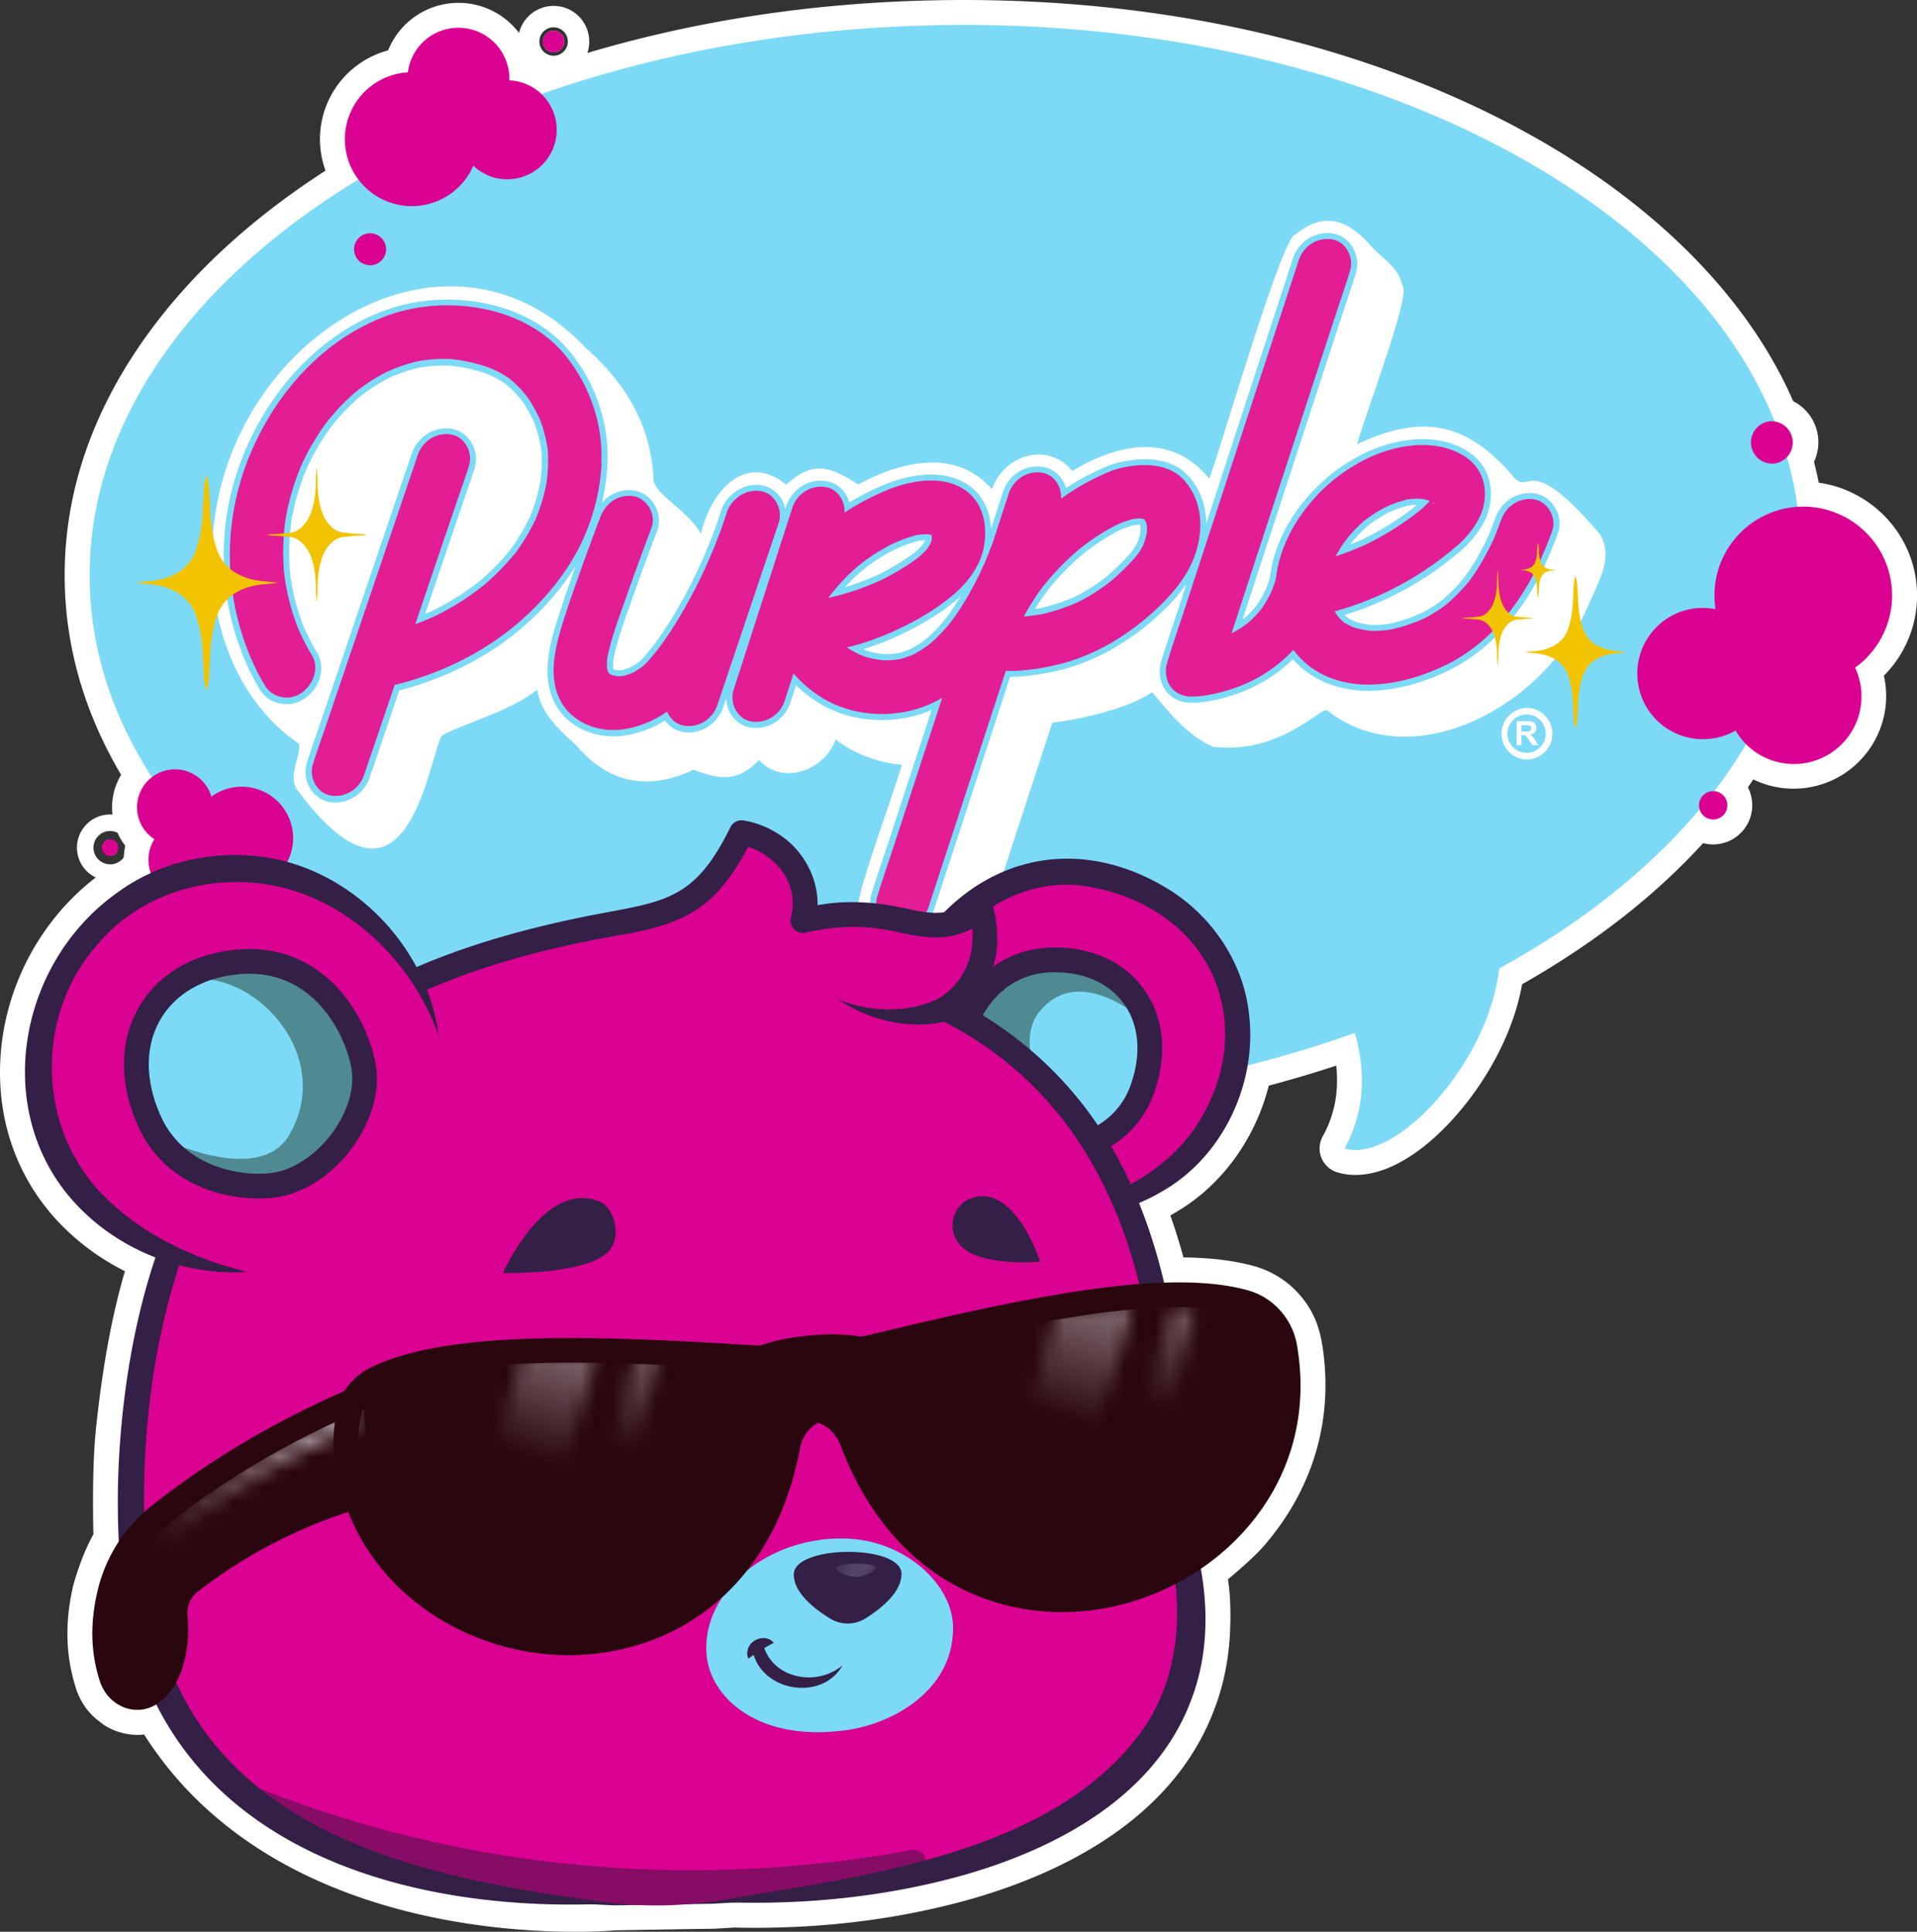 <svg xmlns="http://www.w3.org/2000/svg" width="127" height="128" fill="none" viewBox="0 0 127 128">
  <rect x="0" y="0" width="127" height="128" fill="#333333" stroke="none"/>
  <g clip-path="url(#a)">
    <path fill="#fff" d="M124.808 44.771a7.529 7.529 0 0 0 2.126-6.34c-.467-3.39-3.168-5.99-6.444-6.446-.09-.463-.195-.922-.312-1.385a3.057 3.057 0 0 0-1.38-4.019c-3.371-7.714-10.69-14.562-20.7-19.345-10.471-5-23.02-7.5-36.278-7.213C53.8.192 46.116 1.366 38.913 3.51a2.368 2.368 0 0 0-1.26-2.909 2.364 2.364 0 0 0-3.126 1.174 2.4 2.4 0 0 0-.139.41 5.03 5.03 0 0 0-8.591.952c-.03.064-.056.132-.087.2a6.094 6.094 0 0 0-4.145 7.97c-5.236 3.379-9.384 7.292-12.352 11.65-3.382 4.97-5.04 10.25-4.924 15.695.094 4.395 1.35 8.658 3.735 12.689a4.16 4.16 0 0 0-.571 2.633 2.202 2.202 0 0 0-1.426.396 2.2 2.2 0 0 0-.527 3.063c.222.316.516.553.843.71-3.622 2.782-5.966 7.128-6.3 11.749-.328 4.504 1.237 8.64 4.393 11.642a15.834 15.834 0 0 0 3.84 2.695c-.861 2.946-1.474 6.269-1.907 10.321-.184 1.72-.244 4.113-.18 7.116-.786 1.388-1.28 3.172-1.336 3.39-.003.019-.01.042-.015.061-.556 2.427-.489 4.647.207 6.788.15.463.373.895.659 1.287.01.015.026.034.037.049.09.113.327.402.58.613.161.136.44.35.496.391.045.034.094.068.14.095.187.116.368.206.548.286.482.203.982.312 1.486.327.184.004.369 0 .553-.026 9.55 15.036 31.204 12.982 31.235 12.978l4.968-.083 1.467-.022h.06a78.91 78.91 0 0 0 1.347-.079c5.368.127 10.517-.471 15.31-1.777 6.002-1.652 13.747-5.204 16.538-12.741.572-1.505.91-3.142 1.008-4.847.004-.075.128-1.896-.094-3.492l-.03-.222c.726-.602 1.79-1.524 2.4-2.231 3.163-3.676 4.52-8.098 3.919-12.79a11.66 11.66 0 0 0-.21-1.193c-.068-.271-.2-.67-.226-.749a.671.671 0 0 0-.03-.079 6.237 6.237 0 0 0-4.055-3.688c-1.347-.38-2.908-.575-4.75-.594-.26-.96-.55-1.89-.866-2.78.162-.091.32-.185.474-.28 2.957-1.76 5.164-4.82 6.045-8.323a78.382 78.382 0 0 0 4.468-1.325c.158 1.393.019 3.045-.891 4.685a1.651 1.651 0 0 0 .97 2.386c1.456.436 3.167.041 4.946-1.144 3.002-1.994 6.447-6.547 7.29-11.319 4.769-2.705 8.794-5.844 11.995-9.35a2.595 2.595 0 0 0 2.964-3.699c.12-.174.241-.347.357-.524a6.103 6.103 0 0 0 3.506.557c3.348-.459 5.699-3.56 5.24-6.909a6.616 6.616 0 0 0-.094-.526l.003.003ZM35.818 2.363a.941.941 0 0 1 1.248-.47.94.94 0 0 1 .466 1.249.937.937 0 0 1-1.244.467.945.945 0 0 1-.47-1.25v.004Zm-29.159 52.9.323.459a.547.547 0 0 0 .628.892.547.547 0 0 0-.628-.892l-.323-.46a1.11 1.11 0 0 1 1.128-.082 4.103 4.103 0 0 0 .512.858 4.377 4.377 0 0 0-.098.764 1.058 1.058 0 0 1-.237.248l-.207.124a1.108 1.108 0 0 1-1.362-.369 1.106 1.106 0 0 1 .268-1.543h-.004Z"/>
    <path fill="#fff" d="M36.382 3.398a.71.71 0 1 0 .587-1.294.71.71 0 0 0-.587 1.294Z"/>
    <path fill="#7CDAF7" d="M61.852 1.675c-31.298.666-56.33 17.204-55.91 36.94.422 19.737 26.135 35.195 57.434 34.529 9.561-.203 18.528-1.893 26.375-4.7.507 1.682.981 4.67-.678 7.654 3.412 1.02 9.577-5.742 10.247-11.925 12.416-6.822 20.202-16.895 19.969-27.977C118.868 16.459 93.155 1 61.856 1.667l-.004.008Z"/>
    <path fill="#DA0192" d="M112.222 40.32a4.345 4.345 0 0 1 1.433.045c-.007-.038-.015-.071-.018-.109a5.889 5.889 0 0 1 5.032-6.634 5.889 5.889 0 0 1 4.228 10.619 4.478 4.478 0 0 1-7.918 4.166 4.35 4.35 0 0 1-6.469-3.187 4.352 4.352 0 0 1 3.72-4.904l-.008.004Zm4.995-12.403a1.41 1.41 0 0 1 .383 2.792 1.407 1.407 0 0 1-1.587-1.204 1.411 1.411 0 0 1 1.204-1.588Zm-3.848 24.512a.94.94 0 0 1 1.06.805.94.94 0 1 1-1.06-.805ZM32.25 11.582a3.238 3.238 0 0 1-.896-.606l-.03.08a4.435 4.435 0 1 1-8.08-3.666 4.441 4.441 0 0 1 3.777-2.596 3.375 3.375 0 0 1 6.722.53c.41.02.82.11 1.215.29a3.286 3.286 0 0 1 1.632 4.343 3.28 3.28 0 0 1-4.34 1.633v-.008Zm-8.17 5.901a1.057 1.057 0 0 1-.527-1.404 1.058 1.058 0 0 1 1.403-.527c.535.241.771.873.527 1.404-.24.534-.873.771-1.403.527ZM36.378 3.398a.71.71 0 1 1 .588-1.295.71.71 0 0 1-.588 1.295ZM13.65 52.041c.165.234.282.486.357.75a.257.257 0 0 0 .049-.042 3.404 3.404 0 1 1 .418 5.817 2.592 2.592 0 0 1-4.247-2.961 2.515 2.515 0 1 1 3.419-3.564h.004Zm-5.909 3.812a.544.544 0 1 1-.891.629.544.544 0 0 1 .132-.76.544.544 0 0 1 .76.131Z"/>
    <path fill="#E31D93" d="M39.837 30.743c.132-2.679-.779-5.193-2.358-7.164-1.467-1.83-3.717-2.883-6.079-3.221-2.05-.294-4.224-.087-6.24.748-4.119 1.701-7.143 5.306-8.749 9.396a17.313 17.313 0 0 0 .369 13.46c.233.508.492 1.001.778 1.475.455.764 1.576 1.058 2.407.478.813-.568 1.197-1.655.708-2.476a15.815 15.815 0 0 1-.97-1.919 15.053 15.053 0 0 1-.88-3.545 15.701 15.701 0 0 1 .108-3.657 16.627 16.627 0 0 1 1.03-3.48 16.32 16.32 0 0 1 1.6-2.751l.067-.09c.395-.505.824-.983 1.283-1.43a12.9 12.9 0 0 1 .73-.66c.127-.097.255-.195.383-.289a12.242 12.242 0 0 1 1.584-.97 10.62 10.62 0 0 1 2.102-.716 10.03 10.03 0 0 1 2.148-.139c.835.08 1.644.26 2.426.523.418.162.82.35 1.196.587.068.042.136.087.2.132a7.313 7.313 0 0 1 .722.647c.177.184.335.384.504.572-.376-.425-.06-.075.022.045.08.11.15.222.226.339.24.384.451.786.636 1.204.237.636.406 1.294.5 1.98a10.19 10.19 0 0 1-.083 2.163 11.74 11.74 0 0 1-.71 2.386 13.258 13.258 0 0 1-1.125 1.953c-.045.067-.094.131-.143.2-.023.033-.05.063-.072.097-.143.2.136-.17.14-.184-.05.127-.219.278-.305.383a15.797 15.797 0 0 1-1.843 1.874c-.05.042-.102.083-.15.124a16.635 16.635 0 0 1-1.211.88c-.603.396-1.223.754-1.863 1.073a18.41 18.41 0 0 1-1.414.591c.32-.948.643-1.893.963-2.84L30.2 33.43c.282-.832.587-1.66.847-2.495 0-.011.007-.022.01-.037.31-.907-.27-1.961-1.173-2.108-.959-.158-1.888.414-2.215 1.385-.23.677-.459 1.358-.692 2.036l-1.648 4.861c-.67 1.972-1.335 3.94-2.005 5.912l-1.726 5.091c-.282.832-.587 1.66-.846 2.495 0 .011-.008.023-.012.038-.308.907.271 1.96 1.174 2.107.96.158 1.888-.418 2.215-1.385.23-.677.46-1.358.692-2.035.444-1.303.884-2.608 1.328-3.91 2.046-.505 4.025-1.295 5.88-2.439 2.15-1.324 4.043-3.093 5.468-5.196a13.863 13.863 0 0 0 2.355-7.01m11.23 5.41c.17-.5.335-.997.504-1.497.305-.907-.27-1.96-1.173-2.107a1.962 1.962 0 0 0-1.72.568 2 2 0 0 0-.556.88c-.327 1.054-.741 2.093-1.181 3.116a34.536 34.536 0 0 1-2.167 4.15c-.237.38-.481.753-.733 1.118-.124.177-.248.354-.38.527-.023.034-.049.064-.072.098l-.09.113c-.274.342-.553.685-.876.986a.647.647 0 0 1-.057.049l-.184.135c-.15.102-.305.196-.459.282a4.69 4.69 0 0 1-.62.215 3.714 3.714 0 0 1-.41.026 4.502 4.502 0 0 1-.339-.068c-.038-.019-.075-.034-.109-.052a.242.242 0 0 1-.045-.023 1.084 1.084 0 0 1-.117-.113l-.011-.026a2.431 2.431 0 0 1-.079-.328 4.888 4.888 0 0 1 .03-.62c.275-1.385.813-2.774 1.283-4.113.432-1.235.884-2.465 1.343-3.696l.293-.779c.342-.899-.297-1.964-1.174-2.107-.989-.162-1.85.425-2.215 1.385a190.49 190.49 0 0 0-1.527 4.166 73.698 73.698 0 0 0-1.02 3.036c-.515 1.69-.891 3.507-.048 5.031.793 1.438 2.599 2.096 4.269 1.799 1-.177 1.93-.576 2.753-1.151.2.474.606.85 1.121.933.96.158 1.888-.414 2.215-1.385.456-1.355.915-2.71 1.37-4.064.725-2.16 1.455-4.324 2.181-6.483Zm-10.739 8.475-.01-.02.022.023s-.008 0-.008-.003m38.196-12.7c-1.004-1.212-2.693-1.265-4.22-.93-.685.15-1.324.467-1.963.787a14.723 14.723 0 0 0-2.066 1.264c.057-.798-.466-1.595-1.248-1.723-.952-.158-1.9.414-2.216 1.385l-.869 2.652c-.067.207-.135.41-.199.617-.173.452-.35.9-.538 1.348-.568 1.264-1.23 2.502-2.046 3.642-.03.045-.064.087-.094.132a11.23 11.23 0 0 1-1.328 1.434c-.064.056-.132.109-.196.165-.01.008-.022.019-.033.026a7.243 7.243 0 0 1-.993.633 6.07 6.07 0 0 1-.933.32c-.384.06-.767.082-1.147.07a6.66 6.66 0 0 1-1.223-.259 6.323 6.323 0 0 1-.771-.372 2.377 2.377 0 0 1-.18-.113c.056.041-.083-.041-.151-.094-.008-.004-.011-.011-.019-.015h-.004.008c.414-.098.828-.207 1.241-.343a19.863 19.863 0 0 0 3.213-1.4c.992-.534 1.937-1.159 2.787-1.915.842-.752 1.587-1.81 1.805-2.901.263-1.317.064-2.675-.873-3.575-.812-.782-2.034-1.012-3.193-.892-1 .106-1.963.418-2.896.854-.779.362-1.531.76-2.246 1.242.042-.786-.474-1.561-1.249-1.69-.947-.154-1.903.415-2.215 1.386-.44 1.358-.88 2.72-1.316 4.082l-2.088 6.469c-.162.497-.32.99-.482 1.486-.293.91.26 1.957 1.174 2.107.948.155 1.903-.413 2.215-1.384l.576-1.788a8.242 8.242 0 0 0 1.602 1.411c1.787 1.23 4.183 1.584 6.414.979a7.636 7.636 0 0 0 1.839-.787l-1.042 3.191-2.178 6.664c-.353 1.077-.73 2.153-1.057 3.233-.004.015-.011.03-.015.049-.297.907.263 1.956 1.174 2.107.951.158 1.9-.414 2.215-1.385l.869-2.653c.696-2.122 1.388-4.248 2.084-6.37.722-2.206 1.44-4.41 2.163-6.616 1.08.027 2.174-.135 3.253-.376 2.603-.583 4.995-2.04 6.955-3.944 1.08-1.05 2.016-2.253 2.43-3.69.47-1.627.293-3.278-.722-4.501m-23.603 7.578c.034-.045.064-.09.098-.135a14.31 14.31 0 0 1 1.639-1.746c.125-.11.636-.49.113-.106.268-.195.523-.406.798-.594.481-.331.982-.625 1.5-.888a9.245 9.245 0 0 1 1.633-.599 4.82 4.82 0 0 1 .734-.056c.079.011.161.026.24.045a1.204 1.204 0 0 1 .03.12c0 .068 0 .136-.007.204-.019.075-.041.15-.068.225-.064.117-.135.23-.207.343-.06.068-.116.135-.18.2a6.68 6.68 0 0 1-.406.383l-.042.034c-.079.06-.158.12-.24.177-.689.49-1.422.914-2.17 1.29-1.144.531-2.33.93-3.536 1.197.022-.03.04-.06.063-.094m20.97-5.046s-.019-.004-.045-.023a.03.03 0 0 0-.007-.015c.033.02.052.034.052.038Zm-.056-.041s0 .007.004.015a.241.241 0 0 1-.034-.03c.011.003.019.01.03.015Zm.105.94c-.056.26-.132.512-.226.764a5.049 5.049 0 0 1-.357.583c-.079.095-.158.192-.237.283a14.308 14.308 0 0 1-1.523 1.482c-.045.034-.12.098-.143.117l-.18.136a12.743 12.743 0 0 1-1.802 1.121c-.813.372-1.655.655-2.513.843a11.91 11.91 0 0 1-1.151.146 15.91 15.91 0 0 1 1.083-1.734c.08-.11.395-.49.015-.03.064-.08.124-.162.188-.241.128-.158.256-.316.388-.47a17.293 17.293 0 0 1 1.926-1.923c-.02.015-.042.03-.064.049.079-.06.154-.125.23-.185a14.163 14.163 0 0 1 2.4-1.543 6.793 6.793 0 0 1 1.052-.38c.177-.026.354-.037.53-.041.072.011.14.026.207.041l.057.057s0 .003.004.007c.026.042.048.083.071.128.026.094.053.192.072.29.003.166 0 .331-.02.497m25.688-2.277c-.975-.162-1.874.418-2.216 1.385-.143.399-.297.794-.459 1.185-.353.775-.76 1.535-1.234 2.25-.109.166-.222.328-.338.486.023-.03.053-.064.083-.102-.03.038-.064.08-.094.12 0 .004-.008.012-.012.016-.06.082-.18.23-.101.124-.222.27-.455.534-.7.786a12.28 12.28 0 0 1-.726.678 9.764 9.764 0 0 1-1.49.948c-.706.324-1.455.568-2.204.737a7.18 7.18 0 0 1-1.357.09 6.04 6.04 0 0 1-1.132-.229 4.28 4.28 0 0 1-.572-.29c-.004 0-.008-.007-.015-.007.03.023.06.053.101.087-.037-.034-.079-.06-.116-.09-.012-.012-.027-.023-.038-.035a.374.374 0 0 1-.083-.071c-.06-.053-.12-.11-.18-.17-.03-.03-.098-.109-.147-.165a2.535 2.535 0 0 1-.2-.32 20.76 20.76 0 0 0 7.275-3.669c.508-.402 1.038-.809 1.463-1.302.478-.553.91-1.189 1.091-1.889.207-.805.154-1.588-.192-2.288-.462-.944-1.463-1.475-2.463-1.72-.97-.233-1.986-.184-2.994.034-2.001.433-3.991 1.671-5.417 3.218-1.43 1.55-2.433 3.435-2.66 5.46 0 .004 0 .011-.003.015-.086.278-.18.557-.293.828-.18.38-.388.749-.628 1.099-.023.03-.053.075-.087.112l.124-.15-.158.192c-.049.064-.086.109-.06.071-.143.17-.293.331-.451.486-.076.071-.15.143-.23.214l.075-.052-.082.06a2.39 2.39 0 0 1-.215.162 2.904 2.904 0 0 1-.165.12c-.248.17-.504.324-.767.46.695-2.13 1.387-4.253 2.083-6.38l2.51-7.675 2.177-6.665c.354-1.076.73-2.152 1.057-3.232.004-.015.011-.03.015-.049.297-.907-.263-1.957-1.174-2.107-.951-.158-1.9.414-2.215 1.385l-.869 2.652c-.696 2.123-1.388 4.249-2.084 6.371-.835 2.559-1.674 5.118-2.509 7.677-.725 2.22-1.452 4.44-2.177 6.664-.354 1.076-.73 2.152-1.057 3.232-.004.015-.012.03-.015.049a1.466 1.466 0 0 0-.072.357 1.83 1.83 0 0 0-.019.245c.015 1.008.73 1.67 1.72 1.663.823-.007 1.696-.207 2.497-.455 1.56-.482 3.096-1.396 4.231-2.642a5.4 5.4 0 0 0 1.151 1.148c2.532 1.84 6.105 1.25 8.983-.158 2.866-1.404 4.972-4.105 6.244-6.969.274-.62.534-1.242.759-1.878.324-.903-.282-1.96-1.173-2.107m-6.696.21c.128.08.17.174-.033-.003 0-.008-.004-.011-.008-.019l.041.023Zm-.052-.03.007.012-.019-.019c.004 0 .008.004.012.008ZM89.15 35.79c-.08.094-.05.06 0 0Zm-.113.17c.064-.09.173-.204.225-.305l.004-.004c.17-.207.35-.406.538-.602a10.207 10.207 0 0 1 .564-.534c.09-.072.185-.14.275-.207.368-.267.76-.505 1.162-.712a8.496 8.496 0 0 1 1.418-.504 5.5 5.5 0 0 1 .824-.049c.226.027.444.068.658.132.008 0 .011.008.019.008-.15.169-.305.33-.474.485a8.17 8.17 0 0 1-.218.173l.21-.158c-.112.083-.221.177-.33.264a19.758 19.758 0 0 1-3.31 2.08c-.693.32-1.396.599-2.114.832.161-.312.35-.613.549-.903"/>
    <path fill="#fff" d="M60.352 36.794c.079-.056.154-.113.229-.17l.026-.022a5.76 5.76 0 0 0 .369-.35l.143-.158.007-.008c.064-.097.113-.184.158-.263 0-.007.004-.015.008-.023a4.515 4.515 0 0 0-.485.05 9.13 9.13 0 0 0-1.535.564c-.512.26-.997.55-1.448.858-.162.109-.316.23-.478.354-.022.018-.045.033-.068.052-.007.008-.018.015-.026.023-.015.011-.03.026-.045.037a15.67 15.67 0 0 0-.252.2 13.653 13.653 0 0 0-.967.963 17.23 17.23 0 0 0 2.257-.854 15.874 15.874 0 0 0 2.11-1.257m.402 4.712a20.332 20.332 0 0 1-3.28 1.43l-.29.09.181.079a6.23 6.23 0 0 0 1.113.237c.35.011.7-.011 1.039-.064a5.48 5.48 0 0 0 .835-.286 7.38 7.38 0 0 0 .925-.59l.019-.016a1.25 1.25 0 0 1 .086-.071 2.06 2.06 0 0 0 .094-.08 10.772 10.772 0 0 0 1.275-1.377l.008-.011c.026-.038.053-.072.079-.11.27-.38.534-.782.79-1.21a.083.083 0 0 1-.019.014c-.82.73-1.757 1.374-2.866 1.968m32.292-7.413c.21-.15.421-.309.625-.466l.045-.034c.011-.015.026-.027.041-.042l.004-.003c.007-.004.011-.012.019-.016l.015-.01c.03-.023.06-.046.086-.069-.195 0-.387.015-.572.042a7.843 7.843 0 0 0-1.316.47 8.545 8.545 0 0 0-1.354.866h-.004a9.775 9.775 0 0 0-1.023 1.05c-.041.071-.094.135-.14.195.324-.128.648-.267.964-.414.921-.463 1.802-.99 2.614-1.569"/>
    <path fill="#fff" d="M106.038 35.447c-5.021-5.912-4.596-2.314-5.89-3.996-3.16-3.64-6.15-3.929-10.242-2.017.654-2.315 3.595-9.995 3.009-10.484-.267-1.26-1.276-1.757-2.092-2.649-1.557-1.821-3.178-2.265-4.983-.768-.9-.045-5.32 15.432-5.74 16.173-2.411-2.968-5.857-2.42-9.07-.496-1.534-1.938-4.494-1.148-5.314 1.212-2.328-2.702-5.94-1.9-8.858-.324-1.753-1.118-2.975-1.663-4.762.022-2.757-2.235-5.033.497-5.657 3.252-.895-1.618-3.273-2.706-3.145-3.73-.23-3.71-1.986-6.37-4.517-8.613-8.561-9.08-21.97-1.693-24.359 10.145-1.23 6.153.489 12.734 5.375 16.102.207.733-.752 2.096-.12 3.036 7.165 9.671 8.587-1.377 9.572-3.552 1.151-.711 4.616-1.633 6.35-3.074.237 1.633 1.49 2.675 2.633 3.755 2.275 2.646 4.96 2.864 7.714 1.562 1.685.628 2.93.873 4.34-.651 1.475 1.7 4.338.764 5.075-1.355 1.181.918 2.795 1.547 4.39 1.678-.636 2.217-3.171 8.937-2.882 9.592.102 1.366 1.087 1.867 1.907 2.77 3.28 3.906 6.007.884 6.436-1.355 1-3.067 4.243-12.982 4.51-13.799 1.057-.109 4.8-.764 6.613-2.02 1.105 1.332 2.373 2.923 4.05 3.623 4.556.523 7.253-2.826 7.576-2.393 5.578 4.361 14.293-.17 17.239-6.916.722-1.693 1.681-3.172.831-4.723m-2.821-.116c-.207.58-.452 1.189-.775 1.908-1.471 3.31-3.758 5.855-6.436 7.168-1.602.786-3.253 1.25-4.777 1.34-1.809.109-3.366-.301-4.623-1.216a5.761 5.761 0 0 1-.936-.858c-1.098 1.084-2.532 1.934-4.085 2.416-1.016.316-1.87.47-2.614.474h-.019c-1.226 0-2.091-.847-2.11-2.066 0-.098.004-.2.022-.3a2.29 2.29 0 0 1 .09-.437l.012-.038c.222-.73.466-1.464.703-2.171.12-.358.241-.715.358-1.073l.583-1.787a12.01 12.01 0 0 1-1.482 1.716c-2.144 2.08-4.62 3.48-7.15 4.049-1.137.252-2.137.38-3.047.387l-5.022 15.36c-.335 1.028-1.26 1.694-2.283 1.694a1.865 1.865 0 0 1-1.67-.926 2.14 2.14 0 0 1-.21-1.742l.01-.037c.223-.727.467-1.46.704-2.172.12-.357.24-.715.357-1.072l2.915-8.914a7.48 7.48 0 0 1-1.041.368c-2.355.644-4.88.256-6.752-1.035a9.622 9.622 0 0 1-1.196-.967l-.365 1.133c-.373 1.155-1.497 1.855-2.67 1.663a1.87 1.87 0 0 1-1.28-.888 2.155 2.155 0 0 1-.308-1.046l-.192.572c-.387 1.151-1.508 1.848-2.667 1.66a1.842 1.842 0 0 1-1.192-.757 7.306 7.306 0 0 1-2.543.975c-.29.052-.58.075-.869.075-1.613 0-3.114-.79-3.829-2.08-.921-1.664-.508-3.636.015-5.348a73.71 73.71 0 0 1 1.023-3.056c.102-.282.2-.564.301-.842-.109.18-.222.357-.338.53-1.422 2.1-3.352 3.936-5.59 5.317a20.926 20.926 0 0 1-5.777 2.431l-1.945 5.738c-.346 1.024-1.275 1.69-2.29 1.69-.125 0-.253-.011-.38-.03-.527-.087-.997-.418-1.294-.91a2.07 2.07 0 0 1-.2-1.732l.008-.026c.173-.564.372-1.133.564-1.678.098-.275.192-.55.286-.824l6.07-17.9c.392-1.152 1.513-1.848 2.668-1.656.526.086.996.417 1.293.91.32.53.392 1.163.2 1.731l-.008.027a44.008 44.008 0 0 1-.564 1.678c-.098.275-.192.55-.286.824l-2.407 7.097c.192-.083.38-.166.568-.252.635-.32 1.249-.674 1.817-1.046a18.507 18.507 0 0 0 1.177-.85c.026-.023.056-.046.083-.069l.06-.048a15.487 15.487 0 0 0 1.794-1.825c.03-.038.068-.076.105-.12a.88.88 0 0 1 .042-.061l.045-.06.03-.042.135-.192a12.722 12.722 0 0 0 1.087-1.881 11.75 11.75 0 0 0 .681-2.288 10.18 10.18 0 0 0 .08-2.055 8.855 8.855 0 0 0-.47-1.87 8.144 8.144 0 0 0-.817-1.46 2.66 2.66 0 0 0-.173-.21c-.011-.015-.026-.03-.034-.046-.094-.109-.184-.214-.278-.312a7.101 7.101 0 0 0-.557-.512c-.026-.022-.053-.041-.083-.064l-.034-.026c-.056-.038-.116-.079-.176-.117a6.509 6.509 0 0 0-1.121-.549 10.257 10.257 0 0 0-2.314-.5 10.016 10.016 0 0 0-2.038.131 10.26 10.26 0 0 0-2.005.685 11.714 11.714 0 0 0-1.892 1.216.363.363 0 0 1-.053.04c-.218.19-.436.385-.643.588-.436.425-.854.892-1.245 1.385l-.06.083c-.087.12-.177.244-.26.372-.177.26-.35.53-.511.802-.282.474-.546.982-.786 1.505a16.205 16.205 0 0 0-1 3.379 15.596 15.596 0 0 0-.106 3.548c.146 1.174.432 2.333.854 3.436.27.64.586 1.264.944 1.863.575.967.214 2.291-.824 3.017a2.096 2.096 0 0 1-1.655.331 2.023 2.023 0 0 1-1.332-.936 16.313 16.313 0 0 1-.797-1.517 17.725 17.725 0 0 1-.376-13.776c1.76-4.49 5.029-7.996 8.97-9.626 1.998-.824 4.229-1.09 6.455-.775 2.652.38 4.905 1.577 6.342 3.372 1.708 2.133 2.58 4.775 2.449 7.44a13.534 13.534 0 0 1-.369 2.528 2.331 2.331 0 0 1 2.174-.813c.542.09 1.027.44 1.328.963.308.535.365 1.152.162 1.69l-.294.775a211.06 211.06 0 0 0-1.579 4.361c-.395 1.103-.802 2.247-1.023 3.364-.023.181-.03.35-.027.516.011.06.026.117.038.17.018.01.037.018.056.026.072.018.15.033.23.045.101 0 .203-.008.3-.02.173-.048.35-.108.523-.18a4.453 4.453 0 0 0 .553-.353l.027-.02.026-.022c.297-.275.564-.602.835-.94l.068-.087.086-.113c.12-.166.248-.339.373-.52.24-.345.485-.718.722-1.102a33.05 33.05 0 0 0 2.14-4.101c.515-1.197.884-2.175 1.162-3.071.124-.403.354-.764.662-1.05a2.381 2.381 0 0 1 2.065-.677c.527.086.997.418 1.29.907.125.207.211.429.26.654l.06-.18c.373-1.155 1.497-1.855 2.67-1.663.72.116 1.298.685 1.51 1.403.514-.312 1.082-.61 1.748-.922 1.06-.493 2.05-.786 3.028-.888 1.418-.15 2.7.215 3.517 1.001.658.632 1.034 1.52 1.094 2.536l.787-2.408c.376-1.155 1.5-1.855 2.67-1.66.726.121 1.302.682 1.509 1.4a14.743 14.743 0 0 1 1.557-.906c.647-.324 1.316-.655 2.057-.82 2.065-.456 3.664-.087 4.62 1.068.68.82 1.038 1.866 1.056 3.006l5.736-17.554c.377-1.155 1.501-1.855 2.671-1.659.523.086.99.41 1.283.895.316.524.395 1.175.21 1.743l-.011.041c-.218.726-.466 1.46-.703 2.168-.12.357-.241.715-.358 1.072l-6.42 19.643c.033-.027.086-.064.161-.117a6.995 6.995 0 0 0 .628-.643c.016-.02.042-.053.087-.106.026-.034.053-.068.068-.094.214-.312.413-.659.59-1.031.102-.248.192-.508.271-.768.233-1.99 1.189-3.94 2.76-5.648 1.532-1.66 3.634-2.909 5.628-3.341 1.155-.252 2.223-.26 3.175-.03 1.305.316 2.275 1.004 2.73 1.934.38.771.455 1.66.218 2.57-.169.662-.556 1.332-1.177 2.054-.429.5-.944.903-1.44 1.295l-.08.06c-.454.358-.925.696-1.402 1.008a21.357 21.357 0 0 1-5.458 2.567c.034.034.071.068.113.105.026.019.064.05.12.098.147.09.305.17.489.248.32.098.662.166 1.02.207.417.012.838-.018 1.252-.082a11.41 11.41 0 0 0 2.103-.704 9.119 9.119 0 0 0 1.418-.907l.033-.026a10.82 10.82 0 0 0 1.328-1.37l.117-.147a15.26 15.26 0 0 0 1.523-2.656c.158-.38.312-.768.451-1.16.414-1.162 1.513-1.84 2.667-1.651.534.086 1.008.429 1.309.933.316.534.38 1.159.185 1.712"/>
    <path fill="#fff" d="M75.115 34.796a5.969 5.969 0 0 0-.959.346 14.278 14.278 0 0 0-2.283 1.464.665.665 0 0 1-.053.049s-.011.007-.019.015c-.037.03-.082.067-.135.105a16.73 16.73 0 0 0-.96.888 17.12 17.12 0 0 0-1.252 1.396.482.482 0 0 1-.052.08 4.493 4.493 0 0 0-.17.214c-.233.323-.455.662-.662 1.005.106-.016.215-.034.32-.053.828-.185 1.64-.456 2.415-.81a11.85 11.85 0 0 0 1.734-1.083c.06-.045.117-.087.173-.132.015-.01.056-.045.09-.071l.041-.034.072-.064c.083-.072.165-.143.244-.214a13.46 13.46 0 0 0 1.159-1.163 5.2 5.2 0 0 0 .154-.185l.068-.082c.015-.02.026-.038.041-.057.098-.147.188-.293.264-.436.079-.219.146-.44.195-.659a3.4 3.4 0 0 0 .015-.387c-.011-.053-.022-.106-.037-.158-.136 0-.271.015-.418.033"/>
    <path fill="#F2C300" d="M17.664 35.447a1.69 1.69 0 0 1 .308-.049c.189-.008.377-.011.565-.03l.432-.045c.12-.011.241-.02.361-.042.245-.048.452-.169.632-.334a2.28 2.28 0 0 0 .52-.7c.135-.271.218-.561.285-.855.083-.353.12-.71.14-1.072.007-.2.01-.399.014-.598 0-.166.02-.328.03-.493.004-.057 0-.11 0-.166 0-.019-.003-.041.023-.041s.026.019.026.037c-.01.124.008.245.015.365.02.211.015.426.02.636.01.606.082 1.204.274 1.784.12.373.3.711.575.993.207.215.444.377.741.433.117.023.237.03.358.041.15.012.297.03.447.046.177.018.354.018.53.026.113.004.223.03.332.049-.106.023-.207.045-.313.049a8.19 8.19 0 0 0-.857.064c-.132.015-.263.019-.395.037a1.2 1.2 0 0 0-.534.2c-.297.2-.512.466-.681.779-.17.316-.263.654-.342 1.005a5.867 5.867 0 0 0-.124 1.087c-.008.162-.008.327-.008.49 0 .142-.019.285-.026.428-.004.08-.015.158-.008.24 0 .02 0 .042-.022.042-.027 0-.027-.022-.023-.037.008-.15-.011-.298-.023-.444-.018-.23-.01-.46-.018-.685-.02-.587-.098-1.16-.29-1.716a2.49 2.49 0 0 0-.572-.952c-.203-.203-.432-.358-.718-.418-.117-.022-.237-.03-.357-.041-.147-.012-.298-.03-.444-.045a5.767 5.767 0 0 0-.512-.027c-.12 0-.237-.03-.357-.052m-8.699 3.179c.255-.034.519-.071.786-.086.628-.042 1.233-.177 1.798-.463a2.833 2.833 0 0 0 1.452-1.682c.165-.493.27-.993.342-1.505.068-.474.086-.952.109-1.426l.06-1.1c.015-.293.075-.575.158-.857 0-.004.004-.011.008-.019a3.4 3.4 0 0 1 .161.84c.02.364.042.73.06 1.094.016.313.027.625.053.937.023.267.064.535.102.802.064.436.173.861.32 1.28.27.785.8 1.342 1.55 1.692.447.211.92.331 1.413.38.346.034.693.057 1.039.11.007 0 .01 0 .018.003-.225.027-.45.068-.677.08-.65.037-1.279.161-1.869.45a2.87 2.87 0 0 0-1.497 1.713c-.17.5-.275 1.016-.346 1.54-.06.443-.08.887-.102 1.335-.022.436-.045.873-.075 1.31a2.947 2.947 0 0 1-.132.647c-.007.022-.01.045-.022.079-.034-.162-.087-.305-.113-.456-.053-.29-.056-.58-.071-.869-.02-.331-.034-.666-.053-.997a9.957 9.957 0 0 0-.053-.749c-.075-.666-.192-1.324-.425-1.957-.293-.794-.846-1.34-1.613-1.674a4.371 4.371 0 0 0-1.328-.343c-.354-.037-.711-.052-1.057-.116m92.604 2.355a1.38 1.38 0 0 0-.218-.033c-.131-.008-.267-.008-.398-.023a8.5 8.5 0 0 0-.305-.03c-.087-.008-.169-.011-.256-.03a.923.923 0 0 1-.448-.237 1.695 1.695 0 0 1-.368-.493 2.64 2.64 0 0 1-.203-.602 3.968 3.968 0 0 1-.098-.76c-.008-.14-.008-.283-.011-.422 0-.116-.015-.233-.023-.35v-.116c0-.012 0-.03-.015-.03-.019 0-.019.014-.019.026.008.086-.003.173-.011.26-.011.15-.011.3-.015.451a4.22 4.22 0 0 1-.196 1.26 1.78 1.78 0 0 1-.406.7c-.147.151-.312.268-.523.309a2.664 2.664 0 0 1-.252.03l-.316.034c-.124.011-.252.015-.376.019-.079 0-.158.022-.233.034.075.015.147.033.222.033.203.004.406.02.605.046.094.011.188.011.279.026a.928.928 0 0 1 .38.14c.21.139.36.33.481.552.12.222.188.463.24.712.057.252.08.511.087.771.004.117.004.23.008.346 0 .102.011.203.019.301.004.057.007.113.004.17 0 .015 0 .026.015.03.018 0 .018-.015.018-.027-.007-.105.008-.21.015-.316.012-.162.008-.323.012-.485a4.12 4.12 0 0 1 .207-1.212c.086-.252.214-.481.406-.673a.993.993 0 0 1 .508-.294c.082-.015.169-.023.252-.03.105-.008.21-.023.312-.034.12-.011.24-.015.361-.019.086 0 .169-.022.252-.037m5.597 2.182a3.244 3.244 0 0 1-1.271-.327 1.996 1.996 0 0 1-1.027-1.19 6.067 6.067 0 0 1-.245-1.064c-.048-.335-.06-.674-.079-1.009-.011-.26-.03-.52-.041-.775a2.777 2.777 0 0 0-.109-.606c0-.004 0-.007-.008-.011a2.48 2.48 0 0 0-.116.595c-.015.26-.03.515-.042.775-.011.222-.018.44-.037.662-.015.188-.045.376-.072.568a5.11 5.11 0 0 1-.225.907c-.192.557-.564.948-1.095 1.197a3.162 3.162 0 0 1-1 .27c-.245.027-.489.038-.734.08h-.011c.162.018.32.045.478.056.458.026.906.113 1.32.32a2.01 2.01 0 0 1 1.057 1.211c.12.354.192.72.244 1.088.045.312.057.628.072.944.015.309.034.618.052.926.012.154.049.309.094.456l.015.056c.027-.113.061-.215.079-.324.038-.203.042-.41.053-.613.011-.233.026-.47.038-.704.007-.177.015-.353.037-.527.053-.47.136-.937.301-1.38.207-.561.598-.949 1.14-1.182.301-.132.613-.21.937-.245.252-.026.504-.037.748-.082-.18-.023-.369-.05-.557-.06m-5.812-5.25c.184.09.312.233.376.433.041.128.067.256.086.387.015.113.019.226.027.34.003.108.011.217.018.33 0 .057.019.11.034.162 0 .004 0 .011.004.019.007-.042.023-.075.03-.113.011-.072.015-.147.019-.218l.011-.252c0-.064.008-.125.011-.188.019-.17.049-.335.106-.494a.722.722 0 0 1 .406-.42 1.12 1.12 0 0 1 .335-.087c.09-.008.18-.012.267-.03-.064-.008-.132-.02-.2-.023a1.157 1.157 0 0 1-.451-.117.708.708 0 0 1-.365-.425 2.275 2.275 0 0 1-.086-.38 2.926 2.926 0 0 1-.027-.361c-.003-.094-.011-.185-.015-.279a.794.794 0 0 0-.037-.214v-.004a.798.798 0 0 0-.042.21c-.003.091-.011.185-.015.275l-.011.238c-.004.067-.015.135-.026.203a1.903 1.903 0 0 1-.079.323.706.706 0 0 1-.391.425 1.177 1.177 0 0 1-.358.098 6.887 6.887 0 0 0-.263.027h-.004c.057.007.113.015.169.019.162.007.324.04.471.112"/>
    <path fill="#fff" d="M101.133 46.905a1.713 1.713 0 0 0 0 3.424c.944 0 1.712-.767 1.712-1.712 0-.944-.768-1.712-1.712-1.712Zm0 2.977a1.269 1.269 0 1 1 .003-2.538 1.269 1.269 0 0 1-.003 2.538Z"/>
    <path fill="#fff" d="M101.53 48.813a.736.736 0 0 0-.173-.136.502.502 0 0 0 .316-.146.425.425 0 0 0 .105-.298.48.48 0 0 0-.068-.252.386.386 0 0 0-.184-.154c-.079-.03-.199-.041-.372-.041h-.677v1.591h.319v-.666h.064a.51.51 0 0 1 .162.02.23.23 0 0 1 .098.067c.03.034.086.109.169.233l.233.346h.384l-.196-.312a1.718 1.718 0 0 0-.184-.26l.004.008Zm-.497-.35h-.237v-.403h.252c.132 0 .207 0 .234.004a.18.18 0 0 1 .12.064c.03.034.041.075.041.132a.204.204 0 0 1-.034.12.199.199 0 0 1-.09.068 1.364 1.364 0 0 1-.29.019l.004-.004Z"/>
    <path fill="#B36F47" d="M59.586 67.183c.756-4.124 5.913-10.52 12.804-9.272 7.29 1.321 11.446 7.85 8.82 14.732-2.039 5.344-6.89 7.263-10.381 7.73l-11.247-13.19h.004Z"/>
    <path fill="#DA0192" d="m59.586 67.183 5.39 6.322 5.856 6.867c3.491-.466 8.343-2.385 10.382-7.729a12.11 12.11 0 0 0 .677-2.573c.858-5.874-3.126-11.007-9.498-12.162-6.89-1.25-12.047 5.151-12.803 9.272"/>
    <path fill="#342046" d="M59.989 67.259c1.967-4.922 6.676-9.577 12.333-8.47 1.941.36 3.81 1.147 5.341 2.393 3.634 2.927 4.439 7.804 2.415 11.94-1.677 3.71-5.36 6.016-9.302 6.844a.41.41 0 0 0-.312.49c.045.199.226.33.421.323a13.277 13.277 0 0 0 1.63-.192 13.482 13.482 0 0 0 4.644-1.742c3.92-2.33 6.128-7.116 5.59-11.624-.35-3.432-2.468-6.551-5.39-8.331-5.345-3.27-11.27-2.502-15.422 2.209-.745.835-1.403 1.753-1.892 2.766-.478 1.012-.843 2.103-.858 3.25 0 .23.181.418.41.422a.416.416 0 0 0 .395-.275"/>
    <path fill="#EFD7C1" d="M63.345 70.34c.045-1.956 1.692-6.98 6.936-6.732 4.43.211 7.03 3.914 5.394 8.554-1.336 3.785-5.518 4.368-7.072 4.15-2.629-.369-5.322-3.232-5.258-5.968"/>
    <path fill="#7CDAF7" d="M63.345 70.34c-.06 2.736 2.633 5.6 5.258 5.968.967.136 2.95-.037 4.634-1.098a5.844 5.844 0 0 0 2.441-3.052c.572-1.618.625-3.123.264-4.407-.67-2.389-2.776-4.007-5.661-4.143-5.244-.248-6.891 4.776-6.936 6.732Z"/>
    <path fill="#4F8A93" d="M63.345 70.34c-.06 2.736 2.633 5.6 5.258 5.968.967.136 2.95-.037 4.634-1.098-3.216-.339-6.413-5.618-4.393-8.15 2.396-3.004 6.067-.196 7.098.695-.67-2.39-2.776-4.007-5.661-4.143-5.244-.248-6.891 4.776-6.936 6.732"/>
    <path fill="#342046" d="M69.472 77.167a6.068 6.068 0 0 1-.981-.046c-3.138-.44-6.034-3.747-5.962-6.8.026-1.158.605-3.849 2.618-5.723 1.387-1.294 3.13-1.904 5.175-1.806 2.408.113 4.386 1.148 5.57 2.916 1.242 1.844 1.438 4.234.558 6.728-1.264 3.583-4.766 4.67-6.978 4.734m.245-12.749c-1.358.042-2.52.501-3.457 1.374-1.493 1.392-2.073 3.492-2.095 4.564-.05 2.22 2.25 4.817 4.555 5.14.929.132 4.946-.101 6.187-3.608.704-1.994.572-3.868-.372-5.268-.891-1.325-2.415-2.104-4.292-2.19a6.1 6.1 0 0 0-.523-.004"/>
    <path fill="#B36F47" d="M40.75 126.119c-13.646-.516-25.882-4.049-30.373-15.331-3.077-7.721-2.873-28.933 8.027-39.567 4.988-5.069 11.653-7.92 20.83-9.746 5.131-1.023 7.185-.91 9.882-6.295 2.449.357 4.852 2.792 4.074 5.82 6.563-1.553 8.03 1.98 11.788-.79.53 1.897.53 4.735-2.32 6.627 15.65 7.929 14.88 26.043 15.135 33.814 3.686 10.867-.35 23.782-30.61 25.362"/>
    <path fill="#B36F47" d="M76.823 114.694c-3.615 5.81-12.345 10.416-29.64 11.319l-6.432.105c-13.65-.515-25.879-4.048-30.374-15.326-3.077-7.725-2.873-28.937 8.027-39.567 4.991-5.065 11.653-7.921 20.83-9.746 5.131-1.024 7.181-.91 9.886-6.296 2.448.358 4.852 2.792 4.07 5.822 6.563-1.55 8.034 1.979 11.788-.79.526 1.896.53 4.73-2.32 6.622 15.65 7.932 14.88 26.043 15.135 33.814 1.58 4.658 1.741 9.686-.97 14.043Z"/>
    <path fill="#DA0192" d="M10.377 110.792a20.29 20.29 0 0 0 1.377 2.826c5.296 9.057 16.557 12.034 28.996 12.5l6.429-.105c17.298-.907 26.028-5.509 29.64-11.319 2.711-4.357 2.546-9.385.966-14.043-.256-7.767.52-25.882-15.132-33.814 2.851-1.893 2.847-4.726 2.317-6.623-3.758 2.766-5.225-.76-11.788.79.782-3.029-1.621-5.463-4.07-5.82-2.7 5.384-4.755 5.271-9.885 6.295-9.178 1.825-15.843 4.677-20.83 9.746-10.901 10.63-11.104 31.845-8.027 39.567"/>
    <path fill="#342046" d="M40.745 126.25c-14.966-.564-24.49-4.677-29.105-12.568a20.622 20.622 0 0 1-1.377-2.818l-.011-.027c-1.403-3.522-2.329-10.687-1.238-18.758 1.196-8.832 4.495-16.275 9.29-20.948 4.767-4.84 11.21-7.857 20.9-9.784.477-.094.928-.18 1.357-.263 4.126-.78 6.01-1.137 8.433-5.96l.042-.087.094.015c1.399.203 2.76 1.076 3.558 2.273.496.744 1 1.949.67 3.499 3.031-.677 4.98-.27 6.552.056 1.775.373 3.058.64 4.98-.775l.154-.113.053.185c.36 1.294.854 4.489-2.19 6.641 14.437 7.459 14.78 23.447 14.964 32.053.014.629.026 1.215.045 1.754 1.798 5.32 1.455 10.208-.99 14.137-4.194 6.739-14.199 10.57-29.752 11.383l-6.44.105h.011Zm24.152-65.814c-1.933 1.359-3.306 1.073-5.036.708-1.584-.331-3.55-.741-6.646-.011L53 61.18l.056-.214a4.25 4.25 0 0 0-.582-3.5c-.738-1.11-1.99-1.926-3.284-2.144-2.456 4.858-4.386 5.223-8.576 6.017-.429.082-.877.165-1.358.26-9.633 1.914-16.039 4.91-20.763 9.711-10.577 10.32-11.194 31.35-8.004 39.4l.011.027a20.4 20.4 0 0 0 1.37 2.807c4.566 7.808 14.014 11.876 28.88 12.436l6.424-.105c15.455-.809 25.393-4.598 29.534-11.259 3.036-4.88 2.197-10.269.956-13.93l-.008-.038c-.019-.542-.03-1.136-.045-1.776-.184-8.59-.53-24.583-15.016-31.925l-.203-.101.188-.124c2.878-1.908 2.72-4.69 2.314-6.292"/>
    <path fill="#870C66" d="M14.703 117.479c5.947 6.077 15.58 8.244 26.048 8.639l.523.046c1.617.135 3.246.124 4.86-.042l1.045-.109c5.28-.275 9.764-.899 13.545-1.791 1.045-.248.714-1.821-.342-1.629-10.77 1.979-27.523 2.765-45.683-5.114"/>
    <path fill="#342046" d="M40.753 126.118c-11.055-1.433-24.562-3.789-29.343-15.247-2.377-5.953-2.17-14.337-1.117-20.613 3.186-18.025 13.492-25.298 30.802-28.305 4.705-.768 6.612-2.115 8.756-6.405.008-.007-.85.444-.85.44 1.08.162 2.133.81 2.791 1.705.67.896.884 2.021.606 3.105a.824.824 0 0 0 .982 1c1.888-.44 3.761-.522 5.672-.12 2.091.44 3.731.84 5.71-.342l.703-.463-1.275-.44c.654 2.227-.015 4.474-1.99 5.723-.511.335-.451 1.144.087 1.411 10.93 5.472 14.225 16.749 14.553 28.207.101 1.678.022 3.45.176 5.137 1.41 4.436 1.471 9.482-1.15 13.467-5.914 8.617-19.063 9.961-28.681 11.631 5.45.268 11.017-.225 16.31-1.667 6.307-1.734 13.025-5.23 15.432-11.732 1.49-3.921 1.072-8.369-.354-12.226 0 0 .046.244.042.233.004-13.693-2.114-27.654-15.584-34.514l.083 1.415c1.817-1.155 3.036-3.273 2.953-5.449a8.151 8.151 0 0 0-.297-2.077c-.14-.545-.828-.782-1.275-.44-.689.482-1.479.915-2.333.926-.82.049-1.775-.215-2.802-.41a14.92 14.92 0 0 0-3.186-.29c-1.083.007-2.132.21-3.167.425l.982 1.001c.647-2.303-.538-4.854-2.577-6.04a5.854 5.854 0 0 0-2.17-.8.812.812 0 0 0-.85.443c-2.434 4.948-4.386 4.903-9.355 5.866-4.118.828-8.237 1.946-12.081 3.692-13.368 5.96-18.431 18.931-19.1 32.794-.147 3.635 0 7.292.77 10.867.373 1.825 1.035 3.59 1.896 5.242 5.639 10.709 19.123 13.479 30.238 12.847"/>
    <path fill="#342046" d="M33.324 84.35s2.735-6.247 6.406-4.73c.978.402 1.478 2.352.613 3.274-1.516 1.618-7.019 1.456-7.019 1.456Zm35.583-.745s-1.76-5.554-4.815-4.098c-.805.384-1.467 1.799-.523 2.95 1.242 1.517 5.334 1.148 5.334 1.148"/>
    <path fill="#DA0192" d="M29.064 68.617c-1.023-4.93-6.815-12.572-16.113-10.807C5.612 59.202.173 67.812 3.547 75.868c2.381 5.686 8.666 8.113 12.83 8.418"/>
    <path fill="#342046" d="M29.064 68.617c-.673-5.22-4.63-9.848-9.693-11.41-3.878-1.166-8.316-.477-11.589 1.931C.944 63.97-.71 74.36 5.578 80.338c2.848 2.729 6.884 4.192 10.796 3.948-3.645-.926-7.012-2.499-9.596-5.148-4.231-4.339-4.468-11.53-.617-16.2 2.972-3.838 8.129-5.286 12.744-4.082 4.698 1.253 8.508 5.148 10.156 9.761m33.257-2.525c-1.78.948-3.96.978-5.887.444-.293-.079-.579-.188-.872-.282.526.323 1.064.643 1.64.877 1.797.763 3.896 1.012 5.796.455l-.677-1.494Z"/>
    <path fill="#7CDAF7" d="M63.141 107.842c.011 4.241-4.085 6.333-6.838 6.762-6 .933-9.152-2.096-9.471-4.783-.504-4.229 3.994-8.071 9.275-7.872 3.92.147 7.026 3.082 7.034 5.893ZM9.905 74.284a7.1 7.1 0 0 0 .586 1.057c2.197 3.282 6.436 3.481 8.072 3.112 3.036-.684 5.906-4.286 5.575-7.477-.241-2.28-2.645-7.992-8.746-7.198-1.29.166-2.426.58-3.37 1.19-2.81 1.82-3.874 5.376-2.11 9.316"/>
    <path fill="#4F8A93" d="M10.488 75.341c2.197 3.282 6.436 3.481 8.072 3.112 3.036-.684 5.906-4.286 5.575-7.477-.241-2.28-2.645-7.992-8.746-7.198-1.29.166-2.426.58-3.37 1.19 4.77-1.043 10.227 4.996 7.14 10.242-1.776 3.018-6.97.922-8.667.132"/>
    <path fill="#342046" d="M17.406 79.41c-2.557.074-6.514-.9-8.256-4.791-1.249-2.788-1.245-5.554 0-7.786 1.196-2.137 3.37-3.51 6.127-3.864 2.34-.305 4.397.23 6.113 1.588 2.49 1.968 3.411 5.008 3.55 6.34.365 3.496-2.651 7.56-6.206 8.362-.369.082-.82.139-1.332.154m2.976-13.573c-1.358-1.072-3.002-1.494-4.886-1.25-2.227.29-3.972 1.37-4.909 3.041-.99 1.769-.967 4.011.064 6.314 1.655 3.703 6 4.098 7.73 3.707 2.723-.614 5.213-3.94 4.939-6.59-.132-1.27-1.027-3.713-2.938-5.226v.004Zm39.343 38.446c.008 1.215-1.339 2.295-2.373 2.946a2.224 2.224 0 0 1-2.351.015c-1.046-.639-2.404-1.7-2.411-2.916-.011-1.972 7.124-2.021 7.14-.049"/>
    <g opacity=".35">
      <mask id="b" width="4" height="2" x="55" y="103" maskUnits="userSpaceOnUse" style="mask-type:luminance">
        <path fill="#fff" d="m57.989 103.424-2.618.286.1.909 2.617-.286-.1-.909Z"/>
      </mask>
      <g mask="url(#b)">
        <path fill="#fff" d="M58.027 103.868c0 .226-.496.425-.88.55a1.556 1.556 0 0 1-.869.007c-.383-.117-.887-.312-.887-.534 0-.365 2.636-.384 2.64-.019"/>
      </g>
    </g>
    <path fill="#2A060E" d="M22.867 94.717c-.007-1.441.794-2.77 2.092-3.394 4.942-2.386 14.76-2.006 25.032-1.362.308.018.617-.023.91-.12.903-.302 2.016-.498 3.103-.547.064.956.154 1.916.23 2.871.03.396.06.787.082 1.182-.327.094-.64.256-.929.482-.64.497-1.05 1.234-1.2 2.028-3.652 19.481-29.248 15.364-29.32-1.14Z"/>
    <mask id="c" width="15" height="21" x="27" y="88" maskUnits="userSpaceOnUse" style="mask-type:luminance">
      <path fill="#fff" d="M39.655 88.983 27.64 90.295l2.023 18.539 12.014-1.312-2.023-18.539Z"/>
    </mask>
    <g mask="url(#c)">
      <mask id="d" width="11" height="20" x="29" y="89" maskUnits="userSpaceOnUse" style="mask-type:luminance">
        <path fill="#fff" d="m34.706 89.528-5.304 16.97 4.461 1.882 5.838-18.89-4.995.038Z"/>
      </mask>
      <g mask="url(#d)">
        <path fill="url(#e)" d="m29.124 85.637-6.67 20.91 17.722 5.659 6.67-20.91-17.722-5.659Z"/>
      </g>
    </g>
    <mask id="f" width="12" height="21" x="34" y="89" maskUnits="userSpaceOnUse" style="mask-type:luminance">
      <path fill="#fff" d="m43.843 89.37-9.12.996 2.035 18.655 9.12-.996-2.035-18.654Z"/>
    </mask>
    <g mask="url(#f)">
      <mask id="g" width="8" height="20" x="36" y="89" maskUnits="userSpaceOnUse" style="mask-type:luminance">
        <path fill="#fff" d="m42.184 89.554-5.453 19.266h1.895l5.24-19.198-1.681-.068Z"/>
      </mask>
      <g mask="url(#g)">
        <path fill="url(#h)" d="m35.782 86.901-6.114 19.945 15.143 4.646 6.114-19.945-15.143-4.646Z"/>
      </g>
    </g>
    <path fill="#2A060E" d="M22.055 94.72c-.008-1.757.993-3.379 2.55-4.131 5.13-2.476 14.96-2.096 25.438-1.441.2.011.407-.015.602-.08.997-.334 2.174-.534 3.31-.586.026.542.064 1.083.11 1.621-.997.042-2.043.219-2.904.505a3.216 3.216 0 0 1-1.22.162c-3.02-.189-6.051-.358-8.948-.433-6.544-.173-12.375.12-15.68 1.72-.998.481-1.637 1.523-1.633 2.66.034 7.955 6.39 12.696 12.653 13.264 5.785.523 13.199-2.374 15.053-12.27.192-1.028.726-1.924 1.5-2.522a3.578 3.578 0 0 1 1.374-.666c.03.388.053.779.071 1.17l.023.508a1.96 1.96 0 0 0-.47.275c-.46.354-.779.9-.895 1.535-.88 4.704-3.096 8.456-6.402 10.849-2.648 1.919-5.936 2.897-9.348 2.807a14.4 14.4 0 0 1-1.053-.064c-6.992-.636-14.094-5.949-14.131-14.875"/>
    <path fill="#2A060E" d="M23.362 92.816c-4.66 2.014-8.94 4.531-12.811 7.586a9.304 9.304 0 0 0-3.291 5.167c-.44 1.863-.47 3.729.128 5.573.173.534.556.99 1.072 1.208 1.786.756 3.46-1.795 3.148-5.186-.083-.888.26-1.768.967-2.317 3.29-2.563 6.962-4.448 10.994-5.679-.778-2.209-.902-4.33-.203-6.348"/>
    <mask id="i" width="17" height="20" x="7" y="93" maskUnits="userSpaceOnUse" style="mask-type:luminance">
      <path fill="#fff" d="M23.413 94.487c-4.265 1.934-8.204 4.297-11.792 7.123a9.308 9.308 0 0 0-3.291 5.163c-.44 1.863-.47 3.729.128 5.573.052.166.128.324.222.47a1.975 1.975 0 0 1-.94-1.143c-.599-1.844-.569-3.711-.129-5.577a9.324 9.324 0 0 1 3.292-5.167c3.874-3.055 8.15-5.573 12.81-7.586a8.824 8.824 0 0 0-.304 1.133"/>
    </mask>
    <g mask="url(#i)">
      <path fill="url(#j)" d="M24.098 93.324 5.52 94.94l1.569 18.051 18.578-1.617-1.569-18.05Z"/>
    </g>
    <path fill="#2A060E" d="M10.563 112.794c-.478.35-1 .519-1.531.504a2.477 2.477 0 0 1-.888-.196c-.718-.304-1.275-.925-1.53-1.708-.61-1.881-.659-3.846-.143-6.013a10.143 10.143 0 0 1 3.58-5.614c3.867-3.048 8.238-5.637 12.996-7.696a.816.816 0 0 1 .876.15.81.81 0 0 1 .215.863c-.617 1.776-.55 3.676.203 5.813a.814.814 0 0 1-.53 1.046c-3.942 1.205-7.553 3.067-10.732 5.543-.47.365-.714.964-.654 1.603.225 2.476-.5 4.715-1.855 5.705m11.977-14.156c-.437-1.536-.557-3.007-.358-4.403-4.05 1.882-7.79 4.17-11.133 6.807a8.538 8.538 0 0 0-3.006 4.715c-.44 1.867-.406 3.549.11 5.137.105.327.334.59.616.711.18.075.463.147.828-.121.715-.523 1.395-2.073 1.196-4.24-.11-1.193.368-2.33 1.275-3.033a34.502 34.502 0 0 1 10.472-5.566m62.576-9.381c-.245-1.418-1.264-2.589-2.648-2.98-5.281-1.494-14.884.587-24.89 3.003a2.42 2.42 0 0 1-.917.037c-.94-.142-2.073-.139-3.148 0 .101.953.18 1.912.274 2.868.038.391.08.786.124 1.178.339.037.674.143.997.312.715.376 1.249 1.035 1.53 1.791 6.974 18.551 31.473 10.055 28.678-6.209Z"/>
    <mask id="k" width="15" height="21" x="63" y="85" maskUnits="userSpaceOnUse" style="mask-type:luminance">
      <path fill="#fff" d="m75.174 85.872-12.026 1.313 2.023 18.532 12.025-1.314-2.022-18.531Z"/>
    </mask>
    <g mask="url(#k)">
      <mask id="l" width="12" height="20" x="64" y="86" maskUnits="userSpaceOnUse" style="mask-type:luminance">
        <path fill="#fff" d="m70.229 86.416-5.323 16.967 4.465 1.881 5.853-18.886-4.995.038Z"/>
      </mask>
      <g mask="url(#l)">
        <path fill="url(#m)" d="m64.64 82.512-6.687 20.909 17.737 5.677 6.687-20.91-17.738-5.676Z"/>
      </g>
    </g>
    <mask id="n" width="12" height="20" x="70" y="86" maskUnits="userSpaceOnUse" style="mask-type:luminance">
      <path fill="#fff" d="m79.365 86.258-9.134.998 2.035 18.651 9.134-.997-2.035-18.651Z"/>
    </mask>
    <g mask="url(#n)">
      <mask id="o" width="8" height="20" x="72" y="86" maskUnits="userSpaceOnUse" style="mask-type:luminance">
        <path fill="#fff" d="m77.7 86.446-5.466 19.263h1.892l5.255-19.195-1.681-.068Z"/>
      </mask>
      <g mask="url(#o)">
        <path fill="url(#p)" d="m71.286 83.779-6.13 19.944 15.158 4.662 6.13-19.944-15.158-4.662Z"/>
      </g>
    </g>
    <path fill="#2A060E" d="M85.924 89.129c-.297-1.731-1.565-3.154-3.227-3.624-5.48-1.55-15.095.53-25.303 2.995a1.576 1.576 0 0 1-.61.027c-1.038-.154-2.234-.15-3.362 0 .068.538.124 1.076.177 1.618.989-.132 2.046-.14 2.945-.008.414.064.827.045 1.23-.052 2.941-.708 5.901-1.404 8.738-1.98 6.416-1.31 12.205-2.028 15.741-1.027 1.064.301 1.877 1.22 2.069 2.337 1.346 7.842-4.093 13.61-10.163 15.258-5.605 1.521-13.41-.045-16.953-9.47-.369-.98-1.05-1.77-1.915-2.225a3.619 3.619 0 0 0-1.467-.417 41.277 41.277 0 0 0 .2 1.667c.165.037.334.097.511.192.516.27.922.752 1.151 1.358 1.685 4.478 4.514 7.789 8.185 9.573 2.941 1.43 6.345 1.825 9.69 1.14a14.67 14.67 0 0 0 1.026-.245c6.778-1.84 12.85-8.304 11.34-17.102"/>
    <path fill="#342046" d="M55.822 110.344c-1.75 1.468-4.687.87-5.262-1.384-.12-.452-.794-.324-.745.135.305 2.931 4.589 3.774 6.007 1.249Z"/>
    <path fill="#342046" d="M51.261 108.854c-.473-.579-1.481-.294-1.7.38a.888.888 0 0 0 .015.666c.113-.064.185-.128.264-.184.436-.328.936-.599 1.421-.866"/>
  </g>
  <defs>
    <linearGradient id="e" x1="51.215" x2="45.133" y1="80.848" y2="99.898" gradientUnits="userSpaceOnUse">
      <stop stop-color="#fff"/>
      <stop offset="1" stop-color="#2A060E"/>
    </linearGradient>
    <linearGradient id="h" x1="60.063" x2="54.117" y1="80.791" y2="100.168" gradientUnits="userSpaceOnUse">
      <stop stop-color="#fff"/>
      <stop offset="1" stop-color="#2A060E"/>
    </linearGradient>
    <linearGradient id="j" x1="27.681" x2="9.99" y1="97.947" y2="99.485" gradientUnits="userSpaceOnUse">
      <stop stop-color="#fff"/>
      <stop offset="1" stop-color="#2A060E"/>
    </linearGradient>
    <linearGradient id="m" x1="86.913" x2="80.818" y1="78.389" y2="97.435" gradientUnits="userSpaceOnUse">
      <stop stop-color="#fff"/>
      <stop offset="1" stop-color="#2A060E"/>
    </linearGradient>
    <linearGradient id="p" x1="95.595" x2="89.637" y1="78.058" y2="97.431" gradientUnits="userSpaceOnUse">
      <stop stop-color="#fff"/>
      <stop offset="1" stop-color="#2A060E"/>
    </linearGradient>
    <clipPath id="a">
      <path fill="#fff" d="M0 0h127v128H0z"/>
    </clipPath>
  </defs>
</svg>
